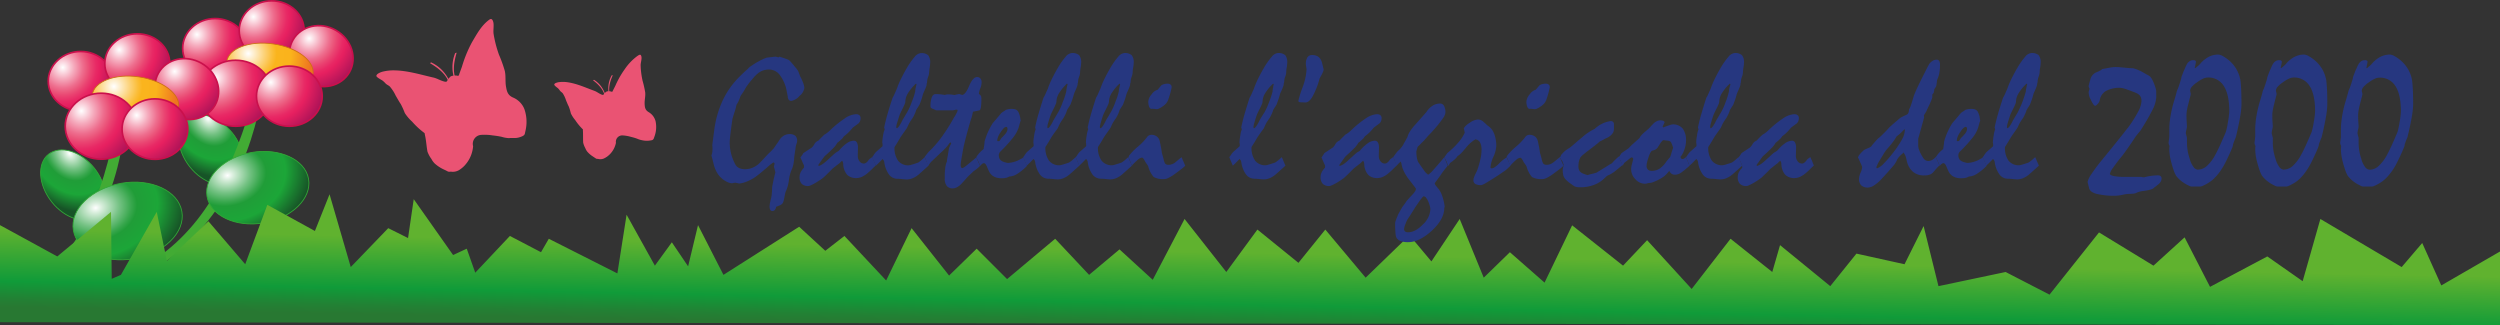<svg xmlns="http://www.w3.org/2000/svg" xmlns:xlink="http://www.w3.org/1999/xlink" id="Livello_1" data-name="Livello 1" viewBox="0 0 744.03 96.74"><rect x="0" y="0" width="744.03" height="96.74" fill="#333333" stroke="none"/><defs><style>.cls-1,.cls-17,.cls-18,.cls-2{stroke:#31a936;}.cls-1,.cls-10,.cls-11,.cls-12,.cls-13,.cls-14,.cls-15,.cls-16,.cls-17,.cls-18,.cls-2,.cls-5,.cls-6,.cls-7,.cls-8,.cls-9{stroke-miterlimit:10;}.cls-1,.cls-14,.cls-17,.cls-18,.cls-2,.cls-8{stroke-width:0.25px;}.cls-1{fill:url(#radial-gradient);}.cls-2{fill:url(#radial-gradient-2);}.cls-3{fill:#42ab34;}.cls-4{fill:#ea5373;}.cls-10,.cls-11,.cls-12,.cls-13,.cls-15,.cls-16,.cls-5,.cls-6,.cls-7,.cls-9{stroke:#ca104c;stroke-width:0.5px;}.cls-5{fill:url(#radial-gradient-3);}.cls-6{fill:url(#radial-gradient-4);}.cls-7{fill:url(#radial-gradient-5);}.cls-14,.cls-8{stroke:#cb6f14;}.cls-8{fill:url(#radial-gradient-6);}.cls-9{fill:url(#radial-gradient-7);}.cls-10{fill:url(#radial-gradient-8);}.cls-11{fill:url(#radial-gradient-9);}.cls-12{fill:url(#radial-gradient-10);}.cls-13{fill:url(#radial-gradient-11);}.cls-14{fill:url(#radial-gradient-12);}.cls-15{fill:url(#radial-gradient-13);}.cls-16{fill:url(#radial-gradient-14);}.cls-17{fill:url(#radial-gradient-15);}.cls-18{fill:url(#radial-gradient-16);}.cls-19{fill:url(#linear-gradient);}.cls-20{fill:#263780;}</style><radialGradient id="radial-gradient" cx="177.3" cy="381.82" r="13.32" gradientTransform="matrix(0.72, 1.31, -1.11, 0.45, 411.78, -115.23)" gradientUnits="userSpaceOnUse"><stop offset="0" stop-color="#fff"></stop><stop offset="0.07" stop-color="#d6edda"></stop><stop offset="0.25" stop-color="#75c284"></stop><stop offset="0.38" stop-color="#38a74d"></stop><stop offset="0.44" stop-color="#209d38"></stop><stop offset="0.66" stop-color="#1ca638"></stop><stop offset="0.95" stop-color="#175427"></stop></radialGradient><radialGradient id="radial-gradient-2" cx="165.82" cy="415.09" r="13.32" gradientTransform="matrix(0.72, 1.31, -1.11, 0.45, 415.76, -104.84)" xlink:href="#radial-gradient"></radialGradient><radialGradient id="radial-gradient-3" cx="111.82" cy="263.77" r="16.97" gradientTransform="translate(2.72) scale(0.98 1)" gradientUnits="userSpaceOnUse"><stop offset="0" stop-color="#fff"></stop><stop offset="0.2" stop-color="#f5abbd"></stop><stop offset="0.36" stop-color="#ee6e8e"></stop><stop offset="0.44" stop-color="#eb567b"></stop><stop offset="0.5" stop-color="#ea4371"></stop><stop offset="0.6" stop-color="#e82965"></stop><stop offset="0.66" stop-color="#e72060"></stop><stop offset="0.98" stop-color="#a91257"></stop></radialGradient><radialGradient id="radial-gradient-4" cx="128.95" cy="258.51" r="16.97" xlink:href="#radial-gradient-3"></radialGradient><radialGradient id="radial-gradient-5" cx="139.63" cy="278.71" r="16.97" gradientTransform="matrix(0.85, 0.49, -0.5, 0.87, 166.37, -45.95)" xlink:href="#radial-gradient-3"></radialGradient><radialGradient id="radial-gradient-6" cx="126.23" cy="271.5" r="19.25" gradientTransform="translate(41.82 -17.44) rotate(8.29)" gradientUnits="userSpaceOnUse"><stop offset="0" stop-color="#fff"></stop><stop offset="0.08" stop-color="#fef0d3"></stop><stop offset="0.26" stop-color="#fcd072"></stop><stop offset="0.38" stop-color="#fbbc35"></stop><stop offset="0.44" stop-color="#fab41d"></stop><stop offset="0.66" stop-color="#fab31c"></stop><stop offset="0.98" stop-color="#ee7420"></stop></radialGradient><radialGradient id="radial-gradient-7" cx="117.46" cy="276.71" r="18.82" gradientTransform="translate(-50.97 -253.49) scale(0.98 1)" xlink:href="#radial-gradient-3"></radialGradient><radialGradient id="radial-gradient-8" cx="134.25" cy="277.98" r="17.15" xlink:href="#radial-gradient-3"></radialGradient><radialGradient id="radial-gradient-9" cx="71.08" cy="273.58" r="16.97" xlink:href="#radial-gradient-3"></radialGradient><radialGradient id="radial-gradient-10" cx="88.22" cy="268.32" r="16.97" xlink:href="#radial-gradient-3"></radialGradient><radialGradient id="radial-gradient-11" cx="109.25" cy="307.1" r="16.97" gradientTransform="matrix(0.85, 0.49, -0.5, 0.87, 166.37, -45.95)" xlink:href="#radial-gradient-3"></radialGradient><radialGradient id="radial-gradient-12" cx="88.06" cy="286.97" r="19.25" xlink:href="#radial-gradient-6"></radialGradient><radialGradient id="radial-gradient-13" cx="76.72" cy="286.51" r="18.82" xlink:href="#radial-gradient-3"></radialGradient><radialGradient id="radial-gradient-14" cx="93.51" cy="287.78" r="17.15" xlink:href="#radial-gradient-3"></radialGradient><radialGradient id="radial-gradient-15" cx="158.85" cy="293.04" r="17.5" gradientTransform="matrix(1.49, 0, -0.13, 1.19, -77.2, -43.01)" xlink:href="#radial-gradient"></radialGradient><radialGradient id="radial-gradient-16" cx="132.07" cy="295.51" r="18.7" gradientTransform="matrix(1.49, 0, -0.13, 1.19, -76.2, -36.29)" xlink:href="#radial-gradient"></radialGradient><linearGradient id="linear-gradient" x1="372.73" y1="44.32" x2="370.27" y2="173.25" gradientUnits="userSpaceOnUse"><stop offset="0.24" stop-color="#60b22f"></stop><stop offset="0.36" stop-color="#109b39"></stop><stop offset="0.36" stop-color="#109b39"></stop><stop offset="0.4" stop-color="#228134"></stop><stop offset="0.42" stop-color="#287832"></stop></linearGradient></defs><path class="cls-1" d="M123.75,307.25c-3.5,2.77-9.59.92-13.59-4.14s-4.4-11.4-.9-14.17,9.59-.93,13.59,4.13S127.26,304.47,123.75,307.25Z" transform="translate(-53.69 -253.49)"></path><path class="cls-2" d="M82.64,317.69c-3.5,2.77-9.59.92-13.58-4.14s-4.41-11.4-.9-14.17,9.59-.92,13.59,4.13S86.15,314.91,82.64,317.69Z" transform="translate(-53.69 -253.49)"></path><path class="cls-3" d="M128.2,285.78c-6.36,20.65-15.11,39-35.53,49.07,1,.52,1.49.77,2.49,1.26,18.81-9.57,30.56-28.29,35.25-48.42Z" transform="translate(-53.69 -253.49)"></path><path class="cls-3" d="M88.35,290.27c-4.1,21.21-10.83,40.36-30,52.61,1,.4,1.57.6,2.61,1,17.67-11.54,27.34-31.42,29.83-51.93Z" transform="translate(-53.69 -253.49)"></path><path class="cls-4" d="M194.49,297a9.52,9.52,0,0,1-2.76,6,8.46,8.46,0,0,1-1.37,1.08,3.65,3.65,0,0,1-2.43.5c-.5,0-.66.11-1.14-.15s-.82-.41-1.24-.61a10.8,10.8,0,0,1-2.47-1.66,5.3,5.3,0,0,1-1-1.37,8.64,8.64,0,0,1-1.17-2.17c-.31-1.66-.37-3.31-.75-4.93-.15-.63.09-.44-.53-.9a22.94,22.94,0,0,1-3.29-3.1,12.81,12.81,0,0,1-2.17-2.55,22.74,22.74,0,0,0-1.2-2.66c-.55-.81-1-1.66-1.51-2.51a11.86,11.86,0,0,0-1.78-2.76c-.36-.32-.88-.51-1.25-.89a6,6,0,0,0-1-.92c-.37-.23-1.72-.92-1.72-1.32,0-.65,1.41-1.16,1.93-1.28a13.46,13.46,0,0,1,3.09-.37c4.18,0,8.12,1.29,12.17,2.19a9.81,9.81,0,0,1,1.36.53c.43.18,2,.89,2.34.61s.44-.93,1-1.28c.17-.49,1.61-.6,2.16-.46s.51-.21.68-.68c.24-.67.5-1.35.73-2a37.42,37.42,0,0,1,3-7.3c1.35-2.27,2.6-4.63,4.66-6.32.63-.51,1.17-1,1.58.06s0,2.59.18,3.8a34.53,34.53,0,0,0,1.6,6.19,39.42,39.42,0,0,1,1.74,4.84c.34,1.55.09,3.09.35,4.63s.56,2.59,2.06,3.26a6.26,6.26,0,0,1,3.39,3.39,11.59,11.59,0,0,1,.38,6.39c-.07.33-.15.66-.22,1s-.4.61-.81.78c-1.83.79-2.51.38-3.9.54a8.77,8.77,0,0,1-2.19-.39,25.11,25.11,0,0,0-2.6-.41,15.87,15.87,0,0,0-3.51-.17A2.68,2.68,0,0,0,194.49,297Z" transform="translate(-53.69 -253.49)"></path><path class="cls-4" d="M181.68,272.3c2.86,1.69,5.28,3.66,6,7.07.12-.13.17-.19.28-.33a11,11,0,0,0-6-7Z" transform="translate(-53.69 -253.49)"></path><path class="cls-4" d="M189.6,269.17c-.93,3.17-1.37,6.23.31,9.15l-.42,0a10.9,10.9,0,0,1-.32-9.05Z" transform="translate(-53.69 -253.49)"></path><path class="cls-4" d="M237,296a6.73,6.73,0,0,1-2.49,4,6.36,6.36,0,0,1-1.06.64,2.58,2.58,0,0,1-1.76.14c-.35,0-.48,0-.79-.21l-.82-.55a7.31,7.31,0,0,1-1.6-1.39,3.72,3.72,0,0,1-.6-1.06,6.39,6.39,0,0,1-.63-1.63c-.07-1.2,0-2.37-.08-3.55,0-.45.1-.29-.29-.68a16.28,16.28,0,0,1-2-2.48,9.21,9.21,0,0,1-1.3-2,15.2,15.2,0,0,0-.6-2c-.32-.62-.57-1.26-.84-1.9a8.37,8.37,0,0,0-1-2.11c-.22-.25-.57-.44-.8-.74a4.24,4.24,0,0,0-.6-.73c-.24-.2-1.13-.81-1.09-1.09,0-.46,1.09-.69,1.47-.73a9.61,9.61,0,0,1,2.21,0c2.95.37,5.61,1.64,8.38,2.64a6.78,6.78,0,0,1,.92.49c.29.17,1.3.81,1.59.64s.4-.61.82-.81c.16-.33,1.19-.28,1.57-.13s.38-.1.54-.41.47-.91.69-1.37a26.94,26.94,0,0,1,2.77-4.88,15.92,15.92,0,0,1,3.85-4c.49-.3.91-.61,1.11.18s-.24,1.83-.22,2.7a24.3,24.3,0,0,0,.57,4.51,29.63,29.63,0,0,1,.8,3.57c.09,1.13-.22,2.19-.18,3.29s.17,1.88,1.16,2.49a4.4,4.4,0,0,1,2.09,2.7,8.17,8.17,0,0,1-.31,4.54l-.24.67a.83.83,0,0,1-.64.48,6.61,6.61,0,0,1-2.8,0,6.77,6.77,0,0,1-1.51-.47,15.53,15.53,0,0,0-1.8-.53,11.44,11.44,0,0,0-2.46-.44A1.91,1.91,0,0,0,237,296Z" transform="translate(-53.69 -253.49)"></path><path class="cls-4" d="M230.19,277.39c1.87,1.45,3.4,3.05,3.63,5.53a2.29,2.29,0,0,0,.23-.21,7.75,7.75,0,0,0-3.58-5.47Z" transform="translate(-53.69 -253.49)"></path><path class="cls-4" d="M236.06,275.89c-.94,2.15-1.53,4.27-.61,6.49l-.29-.07a7.78,7.78,0,0,1,.59-6.41Z" transform="translate(-53.69 -253.49)"></path><path class="cls-5" d="M127.39,267.86c0,4.89-4.33,8.86-9.67,8.86s-9.67-4-9.67-8.86,4.33-8.85,9.67-8.85S127.39,263,127.39,267.86Z" transform="translate(-53.69 -253.49)"></path><path class="cls-6" d="M144.22,262.6c0,4.89-4.33,8.86-9.67,8.86s-9.67-4-9.67-8.86,4.33-8.86,9.67-8.86S144.22,257.71,144.22,262.6Z" transform="translate(-53.69 -253.49)"></path><path class="cls-7" d="M157.68,275c-2.44,4.25-8.16,5.53-12.8,2.88s-6.42-8.25-4-12.5,8.16-5.53,12.79-2.87S160.11,270.76,157.68,275Z" transform="translate(-53.69 -253.49)"></path><path class="cls-8" d="M146.84,275.61c-.58,4-6.8,6.34-13.89,5.31s-12.38-5.09-11.8-9.06,6.8-6.34,13.89-5.3S147.41,271.64,146.84,275.61Z" transform="translate(-53.69 -253.49)"></path><ellipse class="cls-9" cx="70.14" cy="27.75" rx="10.73" ry="9.82"></ellipse><path class="cls-10" d="M149.58,282.11c0,4.94-4.38,8.95-9.78,8.95s-9.78-4-9.78-8.95,4.38-8.95,9.78-8.95S149.58,277.17,149.58,282.11Z" transform="translate(-53.69 -253.49)"></path><path class="cls-11" d="M87.39,277.66c0,4.9-4.33,8.86-9.67,8.86s-9.67-4-9.67-8.86,4.33-8.85,9.67-8.85S87.39,272.78,87.39,277.66Z" transform="translate(-53.69 -253.49)"></path><path class="cls-12" d="M104.22,272.4c0,4.89-4.33,8.86-9.67,8.86s-9.67-4-9.67-8.86,4.33-8.85,9.67-8.85S104.22,267.51,104.22,272.4Z" transform="translate(-53.69 -253.49)"></path><path class="cls-13" d="M117.68,284.81c-2.44,4.24-8.17,5.53-12.8,2.87s-6.42-8.25-4-12.49,8.16-5.53,12.79-2.88S120.11,280.56,117.68,284.81Z" transform="translate(-53.69 -253.49)"></path><path class="cls-14" d="M106.84,285.41c-.58,4-6.8,6.34-13.89,5.31s-12.38-5.09-11.8-9.05S88,275.33,95,276.36,107.41,281.45,106.84,285.41Z" transform="translate(-53.69 -253.49)"></path><path class="cls-15" d="M94.55,291.05c0,5.42-4.8,9.82-10.73,9.82s-10.72-4.4-10.72-9.82,4.8-9.82,10.72-9.82S94.55,285.62,94.55,291.05Z" transform="translate(-53.69 -253.49)"></path><path class="cls-16" d="M109.58,291.91c0,4.95-4.38,9-9.78,9s-9.78-4-9.78-9,4.38-9,9.78-9S109.58,287,109.58,291.91Z" transform="translate(-53.69 -253.49)"></path><path class="cls-17" d="M145.52,306.75c1,5.79-5,11.64-13.32,13.07s-15.91-2.11-16.9-7.89,5-11.64,13.31-13.07S144.53,301,145.52,306.75Z" transform="translate(-53.69 -253.49)"></path><path class="cls-18" d="M107.82,316.47c1.06,6.18-5.32,12.44-14.23,14s-17-2.24-18.07-8.43,5.31-12.43,14.23-14S106.76,310.29,107.82,316.47Z" transform="translate(-53.69 -253.49)"></path><polygon class="cls-19" points="0 67 0 95.9 744.03 96.74 744.03 74.85 726.56 84.95 720.88 72.32 714.77 79.48 690.57 65.17 685.3 83.69 674.78 76.32 657.73 85.37 650.16 70.64 640.9 79.06 624.69 69.17 609.96 87.69 596.9 80.95 576.91 85.16 572.49 67.27 566.81 78.64 552.5 75.48 544.71 85.16 529.76 72.95 527.45 80.95 515.03 71.06 503.46 86 490.2 71.48 483.04 79.06 467.89 67.06 459.68 84.11 449.36 75.06 441.58 82.64 434.42 65.17 426 77.8 419.48 70.01 406.43 82.64 394.43 68.32 386.43 78.22 374.22 68.32 364.96 80.95 352.54 65.17 343.07 83.27 333.18 74.22 324.13 81.8 314.03 71.06 299.72 83.06 290.67 74.01 282.46 82.01 271.3 67.9 263.73 83.48 251.31 70.22 245.62 74.64 237.84 67.48 215.31 81.8 207.74 67 204.79 79.27 199.95 72.11 194.9 79.06 186.48 63.9 183.74 81.37 163.33 71.06 161.01 75.06 151.75 70.22 141.44 81.16 138.91 74.01 134.85 75.9 123.13 59.27 121.44 70.85 115.55 67.9 104.39 79.48 98.08 57.82 93.72 68.74 79.56 60.96 72.98 78.64 62.03 65.85 49.67 77.64 46.64 63.06 35.99 81.8 33.25 82.98 33.04 63.06 17.05 76.32 0 67"></polygon><path class="cls-20" d="M285.75,270.37l1.3.43c.44.16.88.32,1.3.49a2.62,2.62,0,0,1,.68.61c.31.33.7.8,1.18,1.41a8.78,8.78,0,0,1,1,1.29c.1.21.3.74.6,1.57a11.57,11.57,0,0,1,.79,1.7,5.79,5.79,0,0,1,.48,1.79,3.85,3.85,0,0,1-1.5,2.43,4.18,4.18,0,0,1-2.35,1.43,1,1,0,0,1-.82-.35,1.62,1.62,0,0,1-.27-1c-.16-.74-.29-1.38-.38-1.91a11.43,11.43,0,0,0-2.07-4.55,4,4,0,0,0-3.15-1.53,5.52,5.52,0,0,0-1.84.32,5.1,5.1,0,0,0-1.65,1,8.61,8.61,0,0,0-1,1c-.42.48-.93,1.09-1.52,1.81a5.38,5.38,0,0,1-.31.44c-.13.17-.29.39-.47.67s-.38.68-.65,1.12-.6.93-1,1.48c-.16.48-.33.93-.5,1.33a5.66,5.66,0,0,1-.61,1.14,1.38,1.38,0,0,0-.16.43c-.06.21-.12.5-.2.85s-.27.88-.43,1.38-.32,1.05-.51,1.64c-.29,2-.51,3.61-.64,4.78s-.19,1.94-.19,2.29a13.78,13.78,0,0,0,.21,2.39,13.17,13.17,0,0,0,.65,2.38,13.6,13.6,0,0,0,.64,1.47,3.33,3.33,0,0,0,.58.89,2.77,2.77,0,0,0,1.05.64,4.27,4.27,0,0,0,1.42.22,5.77,5.77,0,0,0,2.11-.39,7.05,7.05,0,0,0,1.85-1.08c.17-.15.5-.49,1-1l2-2.15c.18-.15.41-.36.68-.63l.87-.9c.35-.48.68-1,1-1.44s.62-.94.93-1.39a3.91,3.91,0,0,1,1.29-1.11,3.36,3.36,0,0,1,1.54-.36,2.47,2.47,0,0,1,1.69.5,1.92,1.92,0,0,1,.56,1.5,3.31,3.31,0,0,1-.2.93,7.52,7.52,0,0,0-.25.93c0,.33-.09.74-.16,1.23s-.16,1.07-.25,1.74a13.49,13.49,0,0,1-.27,2.21,7.21,7.21,0,0,1-.57,1.7,11.86,11.86,0,0,0-.76,3,11.46,11.46,0,0,1-.79,3.05,3.12,3.12,0,0,0-.31.87c-.09.4-.19.91-.3,1.51a7,7,0,0,1-.27,1,1.59,1.59,0,0,1-.43.67,4.28,4.28,0,0,1-.61.36,8.19,8.19,0,0,1-1.08.42,2,2,0,0,1-.39.95,1,1,0,0,1-.75.32.67.67,0,0,1-.6-.33,2.09,2.09,0,0,1-.21-1.08,5.52,5.52,0,0,1,.1-.88,13.76,13.76,0,0,1,.35-1.51,9,9,0,0,0,.19-1.19c.06-.5.09-1.11.11-1.83,0-.37.14-.95.29-1.75s.39-1.77.68-2.94L284,303a5.77,5.77,0,0,0,.2-.75.4.4,0,0,0-.1-.29.38.38,0,0,0-.29-.1,12.56,12.56,0,0,0-1.61,1.28c-.94.81-1.74,1.48-2.38,2s-1.15.9-1.5,1.14a13.87,13.87,0,0,1-2.24,1.19,9.29,9.29,0,0,1-2.33.64l-1.22-.25c-.37.06-.69.11-.94.17a3.2,3.2,0,0,1-1.31-.31,8.35,8.35,0,0,1-1.49-.88,8.16,8.16,0,0,1-1.29-1.33,7.84,7.84,0,0,1-1-1.86,8.15,8.15,0,0,1-.42-1.33c-.16-.67-.38-1.52-.66-2.56a4.73,4.73,0,0,0,.3-1.44,8.54,8.54,0,0,0-.05-1.66l.55-4.16a30,30,0,0,1,2.62-9.26,24.79,24.79,0,0,1,5.09-7.08c.7-.7,1.3-1.26,1.78-1.69a7.68,7.68,0,0,0,.91-.89c.41-.31.86-.62,1.35-.94s1-.63,1.59-.94c.3-.17.64-.34,1-.52s.82-.35,1.34-.54l2.58-.3.86.22Z" transform="translate(-53.69 -253.49)"></path><path class="cls-20" d="M292.79,299.05l2.53-1.67a4.83,4.83,0,0,0,.33-.37,4.24,4.24,0,0,0,.44-.68,1.9,1.9,0,0,1,.52-.61,3.45,3.45,0,0,1,.73-.44,8.4,8.4,0,0,1,.64-.7c.27-.27.63-.6,1-1,.21-.11.46-.27.78-.48a9.52,9.52,0,0,0,1-.85,30.56,30.56,0,0,1,4.43-3.58,6.42,6.42,0,0,1,3.2-1.19,1.55,1.55,0,0,1,1.07.31,1.09,1.09,0,0,1,.35.86,2.35,2.35,0,0,1-.21,1,1.87,1.87,0,0,1-.65.75q-.7.49-1.5,1.11a14,14,0,0,1-1.08,1.23,12.26,12.26,0,0,1-1.5,1.29c-.19.24-.34.46-.47.64l-.53.5a11.08,11.08,0,0,1-1,.83,6.07,6.07,0,0,1-1.2,1.58c-.62.65-1.45,1.43-2.48,2.33a10.25,10.25,0,0,0-.7.89c-.33.46-.77,1.07-1.3,1.83l.19.25a4.89,4.89,0,0,0,1.28-.66,14.1,14.1,0,0,0,1.47-1.25l1.54-1.4a10.59,10.59,0,0,1,.84-.71l.39-.22.45-.28a11.57,11.57,0,0,1,2.38-2.26,3.77,3.77,0,0,1,2.05-.73,1,1,0,0,1,.89.45,2.93,2.93,0,0,1,.36,1.38c0,.92-.05,1.81-.05,2.66a2.5,2.5,0,0,0,.48,1.59,1.59,1.59,0,0,0,1.35.71,1,1,0,0,0,.48-.14,2.9,2.9,0,0,0,.49-.36l.37-.47c.12-.15.25-.3.38-.44l.31-.2a2.47,2.47,0,0,0,.41-.33c.26.55.47,1,.65,1.45s.31.79.4,1.1c-.43.39-.84.79-1.26,1.21s-.86.81-1.32,1.18a7,7,0,0,1-1.61,1,3.91,3.91,0,0,1-1.55.32,3.63,3.63,0,0,1-2.77-1,5,5,0,0,1-1.14-3.11,1.79,1.79,0,0,0-.07-.51,1.55,1.55,0,0,0-.29-.55c-.09.1-.2.19-.31.3a3.8,3.8,0,0,0-.38.4l-.91.69-1.26,1c-.64.67-1.19,1.21-1.63,1.64s-.76.73-.95.91a10.78,10.78,0,0,1-1.29.94c-.49.32-1,.64-1.65,1-.38.2-.72.36-1,.48a1.83,1.83,0,0,1-.62.18,2.65,2.65,0,0,1-2-.65,2.77,2.77,0,0,1-.64-2,3.21,3.21,0,0,1,.32-1.43,4.86,4.86,0,0,1,.95-1.32,3.66,3.66,0,0,0,.06-.58.65.65,0,0,0-.07-.29l-.18-.35c-.11-.26-.24-.55-.37-.87l-.46-1a3.34,3.34,0,0,0,.32-.43C292.45,299.63,292.61,299.36,292.79,299.05Z" transform="translate(-53.69 -253.49)"></path><path class="cls-20" d="M313.23,300.27a5,5,0,0,0,.5-.68,6.39,6.39,0,0,1,.67-.87l1.83-1.61a.32.32,0,0,0,.12-.22,3.84,3.84,0,0,0,0-.39,3.53,3.53,0,0,0-.09-.59,16.08,16.08,0,0,1,.25-2.13A6.68,6.68,0,0,1,317,292l-.17-.53c.24-1.24.58-2.59,1-4.06s.93-3.07,1.49-4.79a11.21,11.21,0,0,0,.58-1.12c.2-.45.43-1,.69-1.54a23.68,23.68,0,0,1,1.25-3c.52-1.06,1.1-2.14,1.75-3.25a21.39,21.39,0,0,1,2.31-3.3,2.74,2.74,0,0,1,1.82-1.11,3,3,0,0,1,2.2.63,3.39,3.39,0,0,1,.6,2.34,9.5,9.5,0,0,1-.15,1.37,9.68,9.68,0,0,0-.15,1.4,4.53,4.53,0,0,1-.31,1.34,4.85,4.85,0,0,0-.31,1.58,1.29,1.29,0,0,1-.13.44l0,.39a8.4,8.4,0,0,1-.33.94c-.15.37-.34.81-.58,1.33s-.3,1-.5,1.61-.44,1.28-.72,2l-.43.68c-.18.26-.37.57-.57.9a5.79,5.79,0,0,1-.28.83c-.13.31-.3.68-.52,1.11a6.28,6.28,0,0,1-.45.72c-.18.26-.4.59-.66,1a7,7,0,0,0-.36.69l-.45.95c-.2.31-.47.7-.8,1.16s-.71,1-1.14,1.64q-.85,1.51-1.77,2.91a6.54,6.54,0,0,0,1.06,4.06,3.81,3.81,0,0,0,3.21,1.37,4.84,4.84,0,0,0,.83-.19c.46-.13,1.1-.33,1.91-.61a10.15,10.15,0,0,0,.86-.62l1.14-1,1.08,2.55-1.44,1.3c-.48.45-1,.88-1.47,1.31a6.91,6.91,0,0,1-1.75,1.09,4.46,4.46,0,0,1-1.75.38,12.81,12.81,0,0,1-1.35-.1c-.62-.06-1.08-.1-1.39-.1a3.17,3.17,0,0,1-2.57-1.24,8,8,0,0,1-1.42-3.75,1.75,1.75,0,0,0-.16-.44,1.89,1.89,0,0,0-.34-.45c-.25.24-.53.53-.85.86s-.72.72-1.18,1.14Zm13.23-21.77-.19-.11a14,14,0,0,0-2.35,2.83,5.07,5.07,0,0,0-.79,2.57,2.18,2.18,0,0,1-.18.66c-.12.3-.3.7-.54,1.18s-.6,1.2-.91,1.88c-.35,1-.62,1.88-.81,2.53a6.06,6.06,0,0,0-.28,1.38l.17.22c.17,0,.37-.18.61-.5a9,9,0,0,0,.83-1.38,10.42,10.42,0,0,1,.64-1.17c.28-.44.59-1,.94-1.58a17.26,17.26,0,0,0,1.42-3.13,18.17,18.17,0,0,0,1.05-3.22,5.73,5.73,0,0,1,.16-1.09C326.31,279.21,326.39,278.85,326.46,278.5Z" transform="translate(-53.69 -253.49)"></path><path class="cls-20" d="M328.87,300.27l.11-.22.43-.56.63-.77a31.76,31.76,0,0,0,3.84-4.37,53.36,53.36,0,0,0,3.7-5.84,6.77,6.77,0,0,0,.5-.8c.19-.34.39-.75.61-1.25a.36.36,0,0,0-.08-.25.38.38,0,0,0-.28-.09,2.88,2.88,0,0,0-.54.1,2.26,2.26,0,0,1-.57.1h-3.47l-.73,0-.73,0c-.19-.09-.36-.17-.52-.23l-.46-.21a1.24,1.24,0,0,1-.51-.29.58.58,0,0,1-.18-.43,7.68,7.68,0,0,1,.38-2.72c.25-.63.63-.94,1.15-.94a13.29,13.29,0,0,1,1.45.07,8.92,8.92,0,0,1,1.21.18l.78-.17a11.7,11.7,0,0,1,1.28.06,3.66,3.66,0,0,1,.8.14l.71-.16.76-.15.92.28c.65-.08,1.34-1,2.07-2.72s1.51-2.61,2.34-2.61a1.28,1.28,0,0,1,1,.42,1.81,1.81,0,0,1,.36,1.22,5.29,5.29,0,0,1-.37,1.68,7.12,7.12,0,0,0-.44,1.56,1.58,1.58,0,0,0,.15.24,2.61,2.61,0,0,0,.29.29.58.58,0,0,1,.23.38,2.39,2.39,0,0,1,.07.65,16.57,16.57,0,0,1-.15,2.56q-.15.9-.48.93l-1.88.39c0,.18-.09.41-.14.68s-.13.58-.23.93c-.31.92-.66,2.1-1.05,3.52s-.83,3.11-1.31,5.05c-.3,1.55-.52,2.81-.68,3.77a14.7,14.7,0,0,0-.24,1.94,1.31,1.31,0,0,0,.14.67.48.48,0,0,0,.42.22,4.92,4.92,0,0,0,1.21-.81c.69-.53,1.65-1.33,2.89-2.38l1.09,2.55a10.26,10.26,0,0,1-.78.72,13.63,13.63,0,0,1-1.19.89c-.19.2-.42.43-.7.68s-.58.54-.91.87-.66.74-1,1.11-.65.73-1,1.08a4.69,4.69,0,0,1-1.31,1,2.56,2.56,0,0,1-1.19.32,2.2,2.2,0,0,1-1.81-.72,3.37,3.37,0,0,1-.6-2.19c0-1.07,0-2,.11-2.79a8,8,0,0,1,.36-1.9,2.1,2.1,0,0,0,.17-.39,5.08,5.08,0,0,1,.08-.74c.06-.32.12-.69.2-1.11.11-.72.23-1.45.36-2.17l.64-1.41c0-.09-.08-.18-.23-.25l-.27.17a10.13,10.13,0,0,1-1.09,1.4,19.55,19.55,0,0,1-1.58,1.54c-.94.9-1.9,1.82-2.88,2.74-.06.09-.16.23-.31.42s-.31.41-.5.69c-.09-.22-.21-.5-.34-.85s-.29-.73-.43-1.17a2.22,2.22,0,0,0-.14-.31A.71.71,0,0,0,328.87,300.27Z" transform="translate(-53.69 -253.49)"></path><path class="cls-20" d="M344.24,300.27a7.17,7.17,0,0,1,.86-1.18,9.55,9.55,0,0,1,1.33-1.23c.05-.37.11-.74.17-1.1s.09-.72.11-1.1a7.44,7.44,0,0,1,.26-.91c.12-.35.25-.73.4-1.14s.39-.91.68-1.52a22.09,22.09,0,0,1,1.12-2q.58-.65,1.23-1.41l1.27-1.53a5.73,5.73,0,0,1,.67-.48,6.24,6.24,0,0,0,.72-.5c.22-.07.47-.13.75-.19a5.05,5.05,0,0,1,.91-.08,3.47,3.47,0,0,1,1.12.14,1.46,1.46,0,0,1,.71.47,2.44,2.44,0,0,1,.38.66,9.33,9.33,0,0,1,.34,1.08c.06.37.12.78.2,1.23,0-.12,0-.07-.1.13l-.29,1-.25.89a9.64,9.64,0,0,1-1.75,3.08,39,39,0,0,1-3.66,4,1.75,1.75,0,0,0-.33.49,1.44,1.44,0,0,0-.14.62,2.4,2.4,0,0,0,.21,1,1.42,1.42,0,0,0,.59.66,2.47,2.47,0,0,0,.71.34,9.45,9.45,0,0,0,1.15.3,8.32,8.32,0,0,0,2-.36,7.9,7.9,0,0,0,1.58-.66,4,4,0,0,1,.45-.24,3.35,3.35,0,0,0,.61-.4l.63,1.44q.28.65.45,1.11a16.42,16.42,0,0,1-2.87,2.34,4.61,4.61,0,0,1-2.37.8,3.56,3.56,0,0,1-1,.4,6.53,6.53,0,0,1-1.34.12,5.11,5.11,0,0,1-1.82-.3,3.58,3.58,0,0,1-1.32-.89,3.41,3.41,0,0,1-.55-.82c-.18-.36-.38-.79-.58-1.29a4.47,4.47,0,0,0-.47-.9.65.65,0,0,0-.5-.29.85.85,0,0,0-.5.21,3,3,0,0,0-.61.62,8.43,8.43,0,0,0-.39-1Zm8.87-9c-.4,0-.95.53-1.63,1.59a5.16,5.16,0,0,0-1,2.34.33.33,0,0,0,.07.24.41.41,0,0,0,.29.07.59.59,0,0,0,.5-.32l.36-.6c.2-.18.4-.38.6-.59s.38-.42.57-.63a3.36,3.36,0,0,0,.5-.77,2,2,0,0,0,.16-.78.76.76,0,0,0-.09-.4A.34.34,0,0,0,353.11,291.26Z" transform="translate(-53.69 -253.49)"></path><path class="cls-20" d="M358.19,300.27a6,6,0,0,0,.5-.68,6.25,6.25,0,0,1,.66-.87l1.83-1.61a.3.3,0,0,0,.13-.22c0-.1,0-.23,0-.39a3.67,3.67,0,0,0-.08-.59,14.51,14.51,0,0,1,.25-2.13,6.84,6.84,0,0,1,.44-1.8l-.16-.53c.24-1.24.57-2.59,1-4.06s.93-3.07,1.48-4.79a8.15,8.15,0,0,0,.58-1.12c.21-.45.44-1,.7-1.54a22.31,22.31,0,0,1,1.25-3c.51-1.06,1.1-2.14,1.74-3.25a20.67,20.67,0,0,1,2.32-3.3,2.72,2.72,0,0,1,1.81-1.11,3,3,0,0,1,2.21.63,3.39,3.39,0,0,1,.6,2.34,9.88,9.88,0,0,1-.16,1.37,9.68,9.68,0,0,0-.15,1.4,4.45,4.45,0,0,1-.3,1.34,4.6,4.6,0,0,0-.31,1.58,1.32,1.32,0,0,1-.14.44l0,.39c-.07.26-.19.57-.33.94s-.35.81-.58,1.33-.3,1-.5,1.61-.45,1.28-.73,2l-.42.68c-.18.26-.37.57-.57.9a5.79,5.79,0,0,1-.28.83c-.13.31-.31.68-.53,1.11a6.09,6.09,0,0,1-.44.72c-.19.26-.41.59-.67,1a7,7,0,0,0-.36.69c-.13.28-.28.59-.44.95s-.47.7-.81,1.16-.71,1-1.13,1.64c-.58,1-1.17,2-1.78,2.91a6.53,6.53,0,0,0,1.07,4.06,3.79,3.79,0,0,0,3.2,1.37,4.64,4.64,0,0,0,.83-.19c.47-.13,1.11-.33,1.92-.61a10.15,10.15,0,0,0,.86-.62l1.14-1,1.08,2.55-1.44,1.3c-.49.45-1,.88-1.48,1.31a6.87,6.87,0,0,1-1.74,1.09,4.49,4.49,0,0,1-1.75.38,12.78,12.78,0,0,1-1.36-.1c-.61-.06-1.07-.1-1.39-.1a3.15,3.15,0,0,1-2.56-1.24,8,8,0,0,1-1.43-3.75,2.26,2.26,0,0,0-.15-.44,2,2,0,0,0-.35-.45l-.84.86c-.33.34-.72.72-1.18,1.14Zm13.23-21.77-.2-.11a14.22,14.22,0,0,0-2.34,2.83,5,5,0,0,0-.79,2.57,2.18,2.18,0,0,1-.18.66c-.12.3-.3.7-.54,1.18s-.6,1.2-.92,1.88c-.35,1-.62,1.88-.8,2.53a5.54,5.54,0,0,0-.28,1.38l.17.22c.16,0,.37-.18.61-.5a9.87,9.87,0,0,0,.83-1.38,10.42,10.42,0,0,1,.64-1.17c.27-.44.59-1,.94-1.58a16.77,16.77,0,0,0,1.41-3.13,19.56,19.56,0,0,0,1.06-3.22,6.65,6.65,0,0,1,.15-1.09Z" transform="translate(-53.69 -253.49)"></path><path class="cls-20" d="M373.83,300.27a5,5,0,0,0,.5-.68,7.14,7.14,0,0,1,.66-.87l1.84-1.61a.32.32,0,0,0,.12-.22c0-.1,0-.23,0-.39a2.8,2.8,0,0,0-.08-.59,14.51,14.51,0,0,1,.25-2.13,6.84,6.84,0,0,1,.44-1.8l-.16-.53c.24-1.24.58-2.59,1-4.06s.93-3.07,1.48-4.79a9.33,9.33,0,0,0,.59-1.12c.2-.45.43-1,.69-1.54a22.31,22.31,0,0,1,1.25-3c.51-1.06,1.1-2.14,1.74-3.25a21.33,21.33,0,0,1,2.32-3.3,2.72,2.72,0,0,1,1.82-1.11,3,3,0,0,1,2.2.63,3.39,3.39,0,0,1,.6,2.34,9.5,9.5,0,0,1-.15,1.37,8.69,8.69,0,0,0-.16,1.4,4.45,4.45,0,0,1-.3,1.34,4.6,4.6,0,0,0-.31,1.58,1.32,1.32,0,0,1-.14.44l0,.39a8.4,8.4,0,0,1-.33.94c-.15.37-.34.81-.58,1.33s-.3,1-.5,1.61-.45,1.28-.72,2l-.43.68c-.18.26-.37.57-.57.9a5.79,5.79,0,0,1-.28.83c-.13.31-.3.68-.53,1.11a6.09,6.09,0,0,1-.44.72c-.19.26-.41.59-.67,1a7,7,0,0,0-.36.69l-.44.95c-.2.31-.47.7-.8,1.16s-.72,1-1.14,1.64c-.58,1-1.17,2-1.78,2.91a6.53,6.53,0,0,0,1.07,4.06,3.79,3.79,0,0,0,3.2,1.37,4.85,4.85,0,0,0,.84-.19c.46-.13,1.1-.33,1.91-.61a10.15,10.15,0,0,0,.86-.62l1.14-1,1.08,2.55-1.44,1.3c-.48.45-1,.88-1.47,1.31a7.09,7.09,0,0,1-1.75,1.09,4.46,4.46,0,0,1-1.75.38,13,13,0,0,1-1.36-.1c-.61-.06-1.07-.1-1.38-.1a3.17,3.17,0,0,1-2.57-1.24,8.15,8.15,0,0,1-1.43-3.75,1.43,1.43,0,0,0-.15-.44,1.72,1.72,0,0,0-.35-.45l-.84.86c-.33.34-.72.72-1.18,1.14Zm13.23-21.77-.2-.11a14.22,14.22,0,0,0-2.34,2.83,5,5,0,0,0-.79,2.57,2.18,2.18,0,0,1-.18.66c-.12.3-.3.7-.54,1.18s-.6,1.2-.92,1.88c-.35,1-.62,1.88-.8,2.53a6.06,6.06,0,0,0-.28,1.38l.17.22c.17,0,.37-.18.61-.5a9,9,0,0,0,.83-1.38,10.42,10.42,0,0,1,.64-1.17c.28-.44.59-1,.94-1.58a17.26,17.26,0,0,0,1.42-3.13,19.12,19.12,0,0,0,1.05-3.22,6.65,6.65,0,0,1,.15-1.09C386.91,279.21,387,278.85,387.06,278.5Z" transform="translate(-53.69 -253.49)"></path><path class="cls-20" d="M389.47,300.27l.17-.2.08-.27a18.14,18.14,0,0,1,2.64-2.68,17,17,0,0,0,2.6-2.68,1.82,1.82,0,0,1,.64-.63,1.51,1.51,0,0,1,.72-.2,2.68,2.68,0,0,1,1.64.49,2.4,2.4,0,0,1,.89,1.45q.19.87.36,1.74c.11.58.2,1.17.27,1.76q.19.56.48,1.68a5,5,0,0,0,.41,1.29.86.86,0,0,0,.42.4,1.71,1.71,0,0,0,.69.12,3.19,3.19,0,0,0,1-.18,3.55,3.55,0,0,0,1.08-.62l.87-.74.9-.73,1.11,2.55a11.51,11.51,0,0,1-1.18,1c-.49.38-1.07.82-1.76,1.32a12.36,12.36,0,0,1-1.94,1.23,3.06,3.06,0,0,1-1.22.41,6,6,0,0,1-3.27-.59,7.76,7.76,0,0,1-1.67-3.24,3.55,3.55,0,0,0-.33-.53c-.15-.2-.31-.44-.5-.72a6.81,6.81,0,0,0-.58-1c-.17-.21-.3-.31-.42-.31a2.18,2.18,0,0,0-1.19.59,17.23,17.23,0,0,0-1.83,1.79c-.09-.24-.21-.53-.34-.86s-.29-.72-.44-1.16a1.44,1.44,0,0,0-.13-.31A.71.71,0,0,0,389.47,300.27Zm11.6-21.88a1.56,1.56,0,0,1,1,.27,1,1,0,0,1,.32.81c-.11.52-.21.95-.28,1.3-.19.67-.35,1.21-.49,1.64a9.22,9.22,0,0,1-.32.91,3.21,3.21,0,0,1-.68,1.07,4.34,4.34,0,0,1-1,.82,5.85,5.85,0,0,1-1.06.62,1.54,1.54,0,0,1-.6.16l-.9-.1a8.19,8.19,0,0,0-.85,0,1.29,1.29,0,0,1-.56-.75,4.35,4.35,0,0,1-.21-1.5,3.67,3.67,0,0,1,1-2.09,3.13,3.13,0,0,1,1.79-1.35c.31-.39.68-.83,1.11-1.33a2.42,2.42,0,0,1,.72-.32A3.94,3.94,0,0,1,401.07,278.39Z" transform="translate(-53.69 -253.49)"></path><path class="cls-20" d="M419.54,300.27a6,6,0,0,0,.5-.68,5.55,5.55,0,0,1,.66-.87l1.83-1.61a.34.34,0,0,0,.13-.22c0-.1,0-.23,0-.39a5.31,5.31,0,0,0-.08-.59,14.51,14.51,0,0,1,.25-2.13,6.44,6.44,0,0,1,.44-1.8l-.17-.53c.24-1.24.58-2.59,1-4.06s.92-3.07,1.48-4.79a9.43,9.43,0,0,0,.58-1.12c.21-.45.44-1,.69-1.54a25.22,25.22,0,0,1,1.25-3c.52-1.06,1.1-2.14,1.75-3.25a20.67,20.67,0,0,1,2.32-3.3,2.72,2.72,0,0,1,1.81-1.11,3,3,0,0,1,2.21.63,3.4,3.4,0,0,1,.59,2.34,9.5,9.5,0,0,1-.15,1.37,9.68,9.68,0,0,0-.15,1.4,4.23,4.23,0,0,1-.31,1.34,4.82,4.82,0,0,0-.3,1.58,1.6,1.6,0,0,1-.14.44l0,.39c-.08.26-.19.57-.33.94s-.35.81-.59,1.33-.29,1-.5,1.61-.44,1.28-.72,2c-.11.18-.25.41-.43.68l-.57.9a4.65,4.65,0,0,1-.27.83c-.13.31-.31.68-.53,1.11a6.09,6.09,0,0,1-.44.72c-.19.26-.41.59-.67,1a7,7,0,0,0-.36.69c-.13.28-.28.59-.44.95s-.48.7-.81,1.16-.71,1-1.14,1.64q-.86,1.51-1.77,2.91a6.53,6.53,0,0,0,1.07,4.06,3.79,3.79,0,0,0,3.2,1.37,4.84,4.84,0,0,0,.83-.19c.46-.13,1.1-.33,1.92-.61.24-.15.52-.36.86-.62s.71-.59,1.13-1l1.08,2.55-1.44,1.3c-.48.45-1,.88-1.47,1.31a6.87,6.87,0,0,1-1.74,1.09,4.53,4.53,0,0,1-1.75.38,12.78,12.78,0,0,1-1.36-.1c-.61-.06-1.07-.1-1.39-.1a3.15,3.15,0,0,1-2.56-1.24,8,8,0,0,1-1.43-3.75,2.26,2.26,0,0,0-.15-.44,2,2,0,0,0-.35-.45l-.85.86q-.48.51-1.17,1.14Zm13.22-21.77-.19-.11a13.88,13.88,0,0,0-2.34,2.83,5,5,0,0,0-.79,2.57,2.18,2.18,0,0,1-.18.66c-.12.3-.3.7-.54,1.18s-.61,1.2-.92,1.88c-.35,1-.62,1.88-.8,2.53a5.54,5.54,0,0,0-.28,1.38l.16.22c.17,0,.37-.18.62-.5a9.87,9.87,0,0,0,.83-1.38,12,12,0,0,1,.63-1.17c.28-.44.6-1,1-1.58a18.29,18.29,0,0,0,1.41-3.13,19.56,19.56,0,0,0,1.06-3.22,5.72,5.72,0,0,1,.15-1.09C432.61,279.21,432.69,278.85,432.76,278.5Z" transform="translate(-53.69 -253.49)"></path><path class="cls-20" d="M440.78,283.93a.89.89,0,0,1-.49-.11.38.38,0,0,1-.18-.36,29.52,29.52,0,0,1,1.21-3.88,17.94,17.94,0,0,0,1.21-5.41,6.56,6.56,0,0,0-.1-.79,6.42,6.42,0,0,1-.1-.84,3.61,3.61,0,0,1,.47-2,1.59,1.59,0,0,1,1.39-.67,3.32,3.32,0,0,1,1.55.33,2.53,2.53,0,0,1,1,1,3.68,3.68,0,0,1,.42,1.07c.13.49.28,1.13.47,1.92a3.62,3.62,0,0,1-.2.68,7.16,7.16,0,0,1-.41.88c-.19.33-.34.62-.47.87a2,2,0,0,0-.23.62,23.49,23.49,0,0,1-2.08,5.11c-.68,1.13-1.39,1.67-2.13,1.63Z" transform="translate(-53.69 -253.49)"></path><path class="cls-20" d="M447.85,299.05l2.53-1.67a4.83,4.83,0,0,0,.33-.37,4.24,4.24,0,0,0,.44-.68,1.9,1.9,0,0,1,.52-.61,3.45,3.45,0,0,1,.73-.44,8.4,8.4,0,0,1,.64-.7c.28-.27.63-.6,1-1q.3-.17.78-.48a9.52,9.52,0,0,0,1-.85,30.56,30.56,0,0,1,4.43-3.58,6.42,6.42,0,0,1,3.2-1.19,1.55,1.55,0,0,1,1.07.31,1.09,1.09,0,0,1,.35.86,2.35,2.35,0,0,1-.21,1,1.87,1.87,0,0,1-.65.75q-.7.49-1.5,1.11a14,14,0,0,1-1.08,1.23,12.26,12.26,0,0,1-1.5,1.29c-.19.24-.34.46-.47.64l-.53.5a11.08,11.08,0,0,1-1,.83,6.07,6.07,0,0,1-1.2,1.58c-.62.65-1.45,1.43-2.48,2.33a10.25,10.25,0,0,0-.7.89l-1.3,1.83.19.25a4.74,4.74,0,0,0,1.28-.66,14.1,14.1,0,0,0,1.47-1.25l1.54-1.4a10.59,10.59,0,0,1,.84-.71l.39-.22.45-.28a11.57,11.57,0,0,1,2.38-2.26,3.77,3.77,0,0,1,2.05-.73,1,1,0,0,1,.89.45,2.93,2.93,0,0,1,.36,1.38c0,.92-.05,1.81-.05,2.66a2.5,2.5,0,0,0,.48,1.59,1.59,1.59,0,0,0,1.35.71,1,1,0,0,0,.48-.14,2.9,2.9,0,0,0,.49-.36l.37-.47c.12-.15.25-.3.38-.44l.32-.2a2.91,2.91,0,0,0,.4-.33c.26.55.47,1,.65,1.45s.31.79.4,1.1c-.42.39-.84.79-1.26,1.21s-.86.81-1.32,1.18a7,7,0,0,1-1.61,1,3.88,3.88,0,0,1-1.55.32,3.63,3.63,0,0,1-2.77-1,5,5,0,0,1-1.14-3.11,1.79,1.79,0,0,0-.07-.51,1.55,1.55,0,0,0-.29-.55c-.09.1-.19.19-.31.3a3.8,3.8,0,0,0-.38.4l-.91.69-1.26,1c-.65.67-1.19,1.21-1.63,1.64s-.76.73-.95.91a10.78,10.78,0,0,1-1.29.94c-.49.32-1,.64-1.65,1q-.58.3-1,.48a1.85,1.85,0,0,1-.61.18,2.66,2.66,0,0,1-2-.65,2.77,2.77,0,0,1-.64-2,3.21,3.21,0,0,1,.32-1.43,4.86,4.86,0,0,1,.95-1.32,3.66,3.66,0,0,0,.06-.58.65.65,0,0,0-.07-.29l-.18-.35-.38-.87c-.13-.32-.29-.67-.45-1a3.34,3.34,0,0,0,.32-.43C447.5,299.63,447.67,299.36,447.85,299.05Z" transform="translate(-53.69 -253.49)"></path><path class="cls-20" d="M468.29,300.27a6.41,6.41,0,0,0,.47-.63c.19-.26.42-.57.7-.92s.51-.48.83-.82.66-.77,1-1.29c.15-.32.33-.66.54-1s.46-.83.74-1.35a5.61,5.61,0,0,1,.77-1.7,16.59,16.59,0,0,1,1.7-2.15c1-1.13,2.08-2.33,3.19-3.61a6,6,0,0,1,1.87-1.88,4.1,4.1,0,0,1,2.18-.61,1.27,1.27,0,0,1,1.17.69,4.14,4.14,0,0,1,.41,2.05,3.51,3.51,0,0,1-.68,1.56,31.31,31.31,0,0,1-2.07,2.69c-.57.68-1.17,1.36-1.8,2s-1.25,1.37-1.86,2.07c-.28.26-.57.54-.87.85s-.64.64-1,1c-.11.39-.23.82-.36,1.3a11.15,11.15,0,0,0,.14,1.87,5,5,0,0,0,.41,1.35q.15.19.6.87c.31.46.72,1,1.24,1.76a3.33,3.33,0,0,0,.47.56,5.2,5.2,0,0,0,.64.55,6.79,6.79,0,0,0,1.6-1.48q1.2-1.32,3.22-3.73l1,2.55-.73.9c-.36.46-.8,1-1.32,1.79s-1.19,1.61-1.8,2.5a1.16,1.16,0,0,0,.26.63c.18.24.4.51.65.81a6.93,6.93,0,0,1,1.24,2.16,15.63,15.63,0,0,1,.79,3.25c0,.09,0,.24-.07.44s-.05.43-.07.69q-.33,3.19-3.92,6.38t-6.78,3.19a6.08,6.08,0,0,1-2.35-.37,2.32,2.32,0,0,1-1.23-1.13,5.83,5.83,0,0,1-.22-1.41c-.06-.7-.09-1.64-.09-2.8a2.47,2.47,0,0,1,.16-.65,13.73,13.73,0,0,1,.51-1.32,6.92,6.92,0,0,1,.54-1.15c.23-.4.48-.83.73-1.29s.53-.77.79-1.14.53-.74.77-1.11l1.58-1.72a5.74,5.74,0,0,0,.82-1,1.66,1.66,0,0,0,.29-.83q-.94-1.31-1.89-2.49a15.11,15.11,0,0,1-1.62-2.5,8.35,8.35,0,0,1-.82-2.55,2,2,0,0,0-.22-.53c-.43.41-.84.83-1.25,1.25a6,6,0,0,0-.39-1C468.83,301.39,468.59,300.88,468.29,300.27Zm9.1,11.65c-.11,0-.37.26-.76.77S475.69,314,475,315l-1.16,1.85c-.39.63-.8,1.25-1.22,1.86a7.7,7.7,0,0,0-.64,1.44,6,6,0,0,0-.42,1.45.93.93,0,0,0,.3.77,1.33,1.33,0,0,0,.9.25q2.13,0,4.38-2.31a6.61,6.61,0,0,0,2.24-4.45,4,4,0,0,0-.16-1.05c-.11-.39-.26-.83-.44-1.31a5.5,5.5,0,0,0-.7-1.2A.94.94,0,0,0,477.39,311.92Z" transform="translate(-53.69 -253.49)"></path><path class="cls-20" d="M483.55,300.27c.29-.39.59-.8.88-1.22a25.68,25.68,0,0,0,3.32-3.2,12.51,12.51,0,0,0,1.87-2.87l-.28-1.34a5.4,5.4,0,0,1,1.79-1.63,4.61,4.61,0,0,1,2.32-.95,2.36,2.36,0,0,1,1.59.56c.44.37.86.76,1.26,1.16.21.13.35.24.45.31a5,5,0,0,1,1.66,2.3A10.15,10.15,0,0,1,499,297a9.13,9.13,0,0,1-.86,3.17,9,9,0,0,0-.86,3.12.3.3,0,0,0,.09.23.46.46,0,0,0,.27.08,1.73,1.73,0,0,0,.86-.32,7.34,7.34,0,0,0,1.08-.87,14.36,14.36,0,0,1,1.77-1.6,3.83,3.83,0,0,0,.75-.51c.15.37.32.77.53,1.19s.4.88.58,1.36l-.57.53c-.21.2-.46.43-.76.69-.63.46-1.45,1-2.45,1.68s-2.22,1.41-3.62,2.26a5.19,5.19,0,0,1-1.28.58,3.4,3.4,0,0,1-1.75-.35,1.21,1.21,0,0,1-.58-1.12,2.28,2.28,0,0,1,.13-.71,6.69,6.69,0,0,1,.34-.87c.11-.24.23-.48.36-.73a7.51,7.51,0,0,0,.34-.77,27.16,27.16,0,0,0,.92-3.24,12.62,12.62,0,0,0,.32-2.69,4.57,4.57,0,0,0-.45-2.25,1.79,1.79,0,0,0-1.38-.89,8.87,8.87,0,0,0-1.33.95,11.31,11.31,0,0,0-1.47,1.52,20.83,20.83,0,0,1-1.44,1.64,5.58,5.58,0,0,1-1.05.86,4.81,4.81,0,0,1-.81.94,11.5,11.5,0,0,1-1.47,1.14c0,.07-.09.18-.16.33a2.66,2.66,0,0,1-.36.5c-.15-.42-.32-.85-.5-1.26S483.77,300.71,483.55,300.27Z" transform="translate(-53.69 -253.49)"></path><path class="cls-20" d="M502,300.27l.17-.2.08-.27a18.14,18.14,0,0,1,2.64-2.68,17.61,17.61,0,0,0,2.61-2.68,1.72,1.72,0,0,1,.63-.63,1.51,1.51,0,0,1,.72-.2,2.66,2.66,0,0,1,1.64.49,2.4,2.4,0,0,1,.89,1.45q.19.87.36,1.74c.11.58.2,1.17.28,1.76.12.37.28.93.47,1.68a5,5,0,0,0,.41,1.29.91.91,0,0,0,.42.4,1.74,1.74,0,0,0,.69.12,3.19,3.19,0,0,0,1-.18,3.55,3.55,0,0,0,1.08-.62L517,301l.9-.73,1.11,2.55a11.26,11.26,0,0,1-1.17,1q-.74.57-1.77,1.32a12.36,12.36,0,0,1-1.94,1.23,3.06,3.06,0,0,1-1.22.41,6,6,0,0,1-3.27-.59A7.78,7.78,0,0,1,508,303a4.93,4.93,0,0,0-.34-.53l-.5-.72a6.81,6.81,0,0,0-.58-1c-.16-.21-.3-.31-.41-.31a2.17,2.17,0,0,0-1.2.59,17.23,17.23,0,0,0-1.83,1.79c-.09-.24-.2-.53-.34-.86s-.29-.72-.43-1.16a2.22,2.22,0,0,0-.14-.31A.71.71,0,0,0,502,300.27Zm11.6-21.88a1.54,1.54,0,0,1,1,.27,1,1,0,0,1,.32.81c-.11.52-.21.95-.28,1.3-.19.67-.35,1.21-.48,1.64s-.25.73-.32.91a3.56,3.56,0,0,1-.68,1.07,4.77,4.77,0,0,1-1,.82,6.23,6.23,0,0,1-1.07.62,1.54,1.54,0,0,1-.6.16l-.9-.1a8.19,8.19,0,0,0-.85,0,1.33,1.33,0,0,1-.56-.75,4.35,4.35,0,0,1-.21-1.5,3.74,3.74,0,0,1,1-2.09,3.16,3.16,0,0,1,1.79-1.35c.31-.39.68-.83,1.11-1.33a2.42,2.42,0,0,1,.72-.32A4,4,0,0,1,513.64,278.39Z" transform="translate(-53.69 -253.49)"></path><path class="cls-20" d="M517.91,300.27l.25-.22a1.27,1.27,0,0,1,.38-.72,10.2,10.2,0,0,1,1-1c.28-.21.57-.4.87-.59a7.66,7.66,0,0,0,.88-.61q1.74-1.5,3.38-2.88a14.68,14.68,0,0,1,1.89-1.43,13.16,13.16,0,0,1,1.77-1,8.51,8.51,0,0,1,4.77-2.3.93.93,0,0,1,.63.22,1,1,0,0,1,.29.56v1.52a2.31,2.31,0,0,1-.46,1.43,4.24,4.24,0,0,1-1.37,1.15c-.41.19-.82.39-1.22.61s-.82.43-1.22.61a9.1,9.1,0,0,1-1.18,1c-.64.51-1.5,1.19-2.6,2-.49.39-.91.74-1.24,1a4.8,4.8,0,0,0-.7.74,5.68,5.68,0,0,0-.43,1.16,6.52,6.52,0,0,0-.15,1.47,2.81,2.81,0,0,0,.2,1.1,1.61,1.61,0,0,0,.58.73,3.77,3.77,0,0,0,.76.39,10.9,10.9,0,0,0,1.21.39,7.06,7.06,0,0,1,1.09-.32c.46-.1,1-.24,1.51-.4.63-.37,1.27-.76,1.93-1.17s1.31-.82,2-1.25l.34-.18a1.71,1.71,0,0,0,.43-.29,8.78,8.78,0,0,1,.77-.83q.48-.47,1.17-1.08,1.11,2.42,1.11,2.55l-2.08,1.71a9.43,9.43,0,0,1-2.41,1.43c-.3.24-.54.46-.75.66a9.13,9.13,0,0,1-3.23,2.09,11.49,11.49,0,0,1-4.2.71,5.23,5.23,0,0,1-.94-.08,3.22,3.22,0,0,1-.7-.22l-1.41-1a9.94,9.94,0,0,1-1-.85,3.49,3.49,0,0,1-.61-.76,2.6,2.6,0,0,1-.34-1,7.49,7.49,0,0,1-.1-1.36,3.41,3.41,0,0,1,.14-.72,3.24,3.24,0,0,0,.14-.69,12.24,12.24,0,0,0-.48-1.25C518.36,301.15,518.15,300.71,517.91,300.27Z" transform="translate(-53.69 -253.49)"></path><path class="cls-20" d="M535.41,300.27a3.36,3.36,0,0,0,.4-.51c.14-.22.3-.45.48-.71l2.14-1.47a12.87,12.87,0,0,1,1.19-1.21l2-1.79a3.07,3.07,0,0,1,.46-.7,5.59,5.59,0,0,1,.76-.79c.26-.24.52-.47.78-.68s.5-.42.72-.63.54-.55.79-.83.5-.54.76-.8a3.67,3.67,0,0,1,.92-.61,2.31,2.31,0,0,1,1-.23,2.22,2.22,0,0,1,.93.16.54.54,0,0,1,.35.43c-.19.42-.38.85-.58,1.27l.16.25q1.21-.46,1.92-.69a3.84,3.84,0,0,1,.88-.22,3.72,3.72,0,0,1,3,1.23,5.83,5.83,0,0,1,1,3.73,6.91,6.91,0,0,1-.11,1.11,8.67,8.67,0,0,1-.36,1.39,7.58,7.58,0,0,1-.6,1.38,3.53,3.53,0,0,1-.59.81,1.2,1.2,0,0,0,.25.51.46.46,0,0,0,.36.15.92.92,0,0,0,.46-.13c.15-.1.34-.24.56-.42q.29.62.54,1.26c.18.43.36.87.55,1.29l-1,.86a11.15,11.15,0,0,1-1,.8,4.83,4.83,0,0,1-1.21.77,3,3,0,0,1-1.12.23,1.77,1.77,0,0,1-1.06-.3,2.15,2.15,0,0,1-.66-.86A8.91,8.91,0,0,1,548.9,306a13.91,13.91,0,0,1-3.44,1.77,3.5,3.5,0,0,1-1,.18,2.9,2.9,0,0,0-.54.11,2.36,2.36,0,0,1-.65.11,3.86,3.86,0,0,1-2.86-1.33,4.18,4.18,0,0,1-1.27-3,7.05,7.05,0,0,1,.3-1.77,9.45,9.45,0,0,0,.31-1.29.46.46,0,0,0-.13-.32.48.48,0,0,0-.35-.12,1.87,1.87,0,0,0-.66.42l-1.5,1.19a2.09,2.09,0,0,0-.19.33,2.66,2.66,0,0,1-.36.5c-.15-.42-.32-.86-.5-1.29S535.63,300.68,535.41,300.27Zm13.34-5.08a1.06,1.06,0,0,0-.41.29,4.73,4.73,0,0,0-.51.66c-.26.42-.55.88-.89,1.38a2.22,2.22,0,0,1-.65.52,2.93,2.93,0,0,1-.79.26c-.18,0-.38.2-.58.54a7.37,7.37,0,0,0-.61,1.48,14.46,14.46,0,0,0-.44,1.47,4.38,4.38,0,0,0-.14,1,1.59,1.59,0,0,0,.39,1.17,1.63,1.63,0,0,0,1.19.38,4.15,4.15,0,0,0,2.34-.7,7.41,7.41,0,0,0,2-2.13c.3-.35.58-.68.83-1a1.11,1.11,0,0,0,.36-.54,7.07,7.07,0,0,0,.28-.93l.5-1.58a10.46,10.46,0,0,0-.47-1.32,1.29,1.29,0,0,0-.44-.6,3.16,3.16,0,0,0-.61-.18C549.79,295.34,549.34,295.27,548.75,295.19Z" transform="translate(-53.69 -253.49)"></path><path class="cls-20" d="M555.46,300.27a6,6,0,0,0,.5-.68,6.25,6.25,0,0,1,.66-.87l1.83-1.61a.3.3,0,0,0,.13-.22c0-.1,0-.23,0-.39a3.67,3.67,0,0,0-.08-.59,14.51,14.51,0,0,1,.25-2.13,6.84,6.84,0,0,1,.44-1.8l-.16-.53c.24-1.24.57-2.59,1-4.06s.93-3.07,1.48-4.79a8.15,8.15,0,0,0,.58-1.12c.21-.45.44-1,.7-1.54a22.31,22.31,0,0,1,1.25-3c.51-1.06,1.1-2.14,1.74-3.25a20.67,20.67,0,0,1,2.32-3.3,2.72,2.72,0,0,1,1.82-1.11,3,3,0,0,1,2.2.63,3.39,3.39,0,0,1,.6,2.34,8.52,8.52,0,0,1-.16,1.37,9.68,9.68,0,0,0-.15,1.4,4.45,4.45,0,0,1-.3,1.34,4.6,4.6,0,0,0-.31,1.58,1.32,1.32,0,0,1-.14.44l0,.39a8.4,8.4,0,0,1-.33.94c-.15.37-.34.81-.58,1.33s-.3,1-.5,1.61-.45,1.28-.72,2l-.43.68c-.18.26-.37.57-.57.9a5.79,5.79,0,0,1-.28.83c-.13.31-.31.68-.53,1.11a6.09,6.09,0,0,1-.44.72c-.19.26-.41.59-.67,1a7,7,0,0,0-.36.69l-.44.95c-.2.31-.47.7-.81,1.16s-.71,1-1.13,1.64c-.58,1-1.17,2-1.78,2.91a6.53,6.53,0,0,0,1.07,4.06,3.79,3.79,0,0,0,3.2,1.37,4.85,4.85,0,0,0,.84-.19c.46-.13,1.1-.33,1.91-.61a10.15,10.15,0,0,0,.86-.62l1.14-1,1.08,2.55-1.44,1.3c-.49.45-1,.88-1.47,1.31a7.09,7.09,0,0,1-1.75,1.09,4.49,4.49,0,0,1-1.75.38,13,13,0,0,1-1.36-.1c-.61-.06-1.07-.1-1.39-.1a3.15,3.15,0,0,1-2.56-1.24,8,8,0,0,1-1.43-3.75,2.26,2.26,0,0,0-.15-.44,2,2,0,0,0-.35-.45l-.84.86c-.33.34-.72.72-1.18,1.14Zm13.23-21.77-.2-.11a14.22,14.22,0,0,0-2.34,2.83,5,5,0,0,0-.79,2.57,2.18,2.18,0,0,1-.18.66c-.12.3-.3.7-.54,1.18s-.6,1.2-.92,1.88c-.35,1-.62,1.88-.8,2.53a5.54,5.54,0,0,0-.28,1.38l.17.22c.16,0,.37-.18.61-.5a9,9,0,0,0,.83-1.38,10.42,10.42,0,0,1,.64-1.17c.28-.44.59-1,.94-1.58a17.26,17.26,0,0,0,1.42-3.13,20.17,20.17,0,0,0,1-3.22,6.65,6.65,0,0,1,.15-1.09C568.54,279.21,568.61,278.85,568.69,278.5Z" transform="translate(-53.69 -253.49)"></path><path class="cls-20" d="M572,299.05l2.52-1.67a4.83,4.83,0,0,0,.33-.37,5,5,0,0,0,.45-.68,2,2,0,0,1,.51-.61,3.53,3.53,0,0,1,.74-.44,8,8,0,0,1,.63-.7c.28-.27.63-.6,1.06-1,.2-.11.46-.27.77-.48a8.66,8.66,0,0,0,1-.85,30.56,30.56,0,0,1,4.42-3.58,6.48,6.48,0,0,1,3.21-1.19,1.53,1.53,0,0,1,1.06.31,1.05,1.05,0,0,1,.35.86,2.35,2.35,0,0,1-.21,1,1.8,1.8,0,0,1-.65.75q-.69.49-1.5,1.11a11.31,11.31,0,0,1-1.08,1.23,10.92,10.92,0,0,1-1.5,1.29l-.47.64-.52.5a11.08,11.08,0,0,1-1,.83,6.16,6.16,0,0,1-1.21,1.58c-.62.65-1.44,1.43-2.48,2.33a9,9,0,0,0-.69.89l-1.31,1.83.2.25a4.69,4.69,0,0,0,1.27-.66,13.15,13.15,0,0,0,1.48-1.25l1.53-1.4a8.73,8.73,0,0,1,.85-.71l.39-.22.44-.28a11.59,11.59,0,0,1,2.39-2.26,3.77,3.77,0,0,1,2-.73,1,1,0,0,1,.89.45,2.93,2.93,0,0,1,.36,1.38c0,.92-.06,1.81-.06,2.66a2.5,2.5,0,0,0,.49,1.59,1.59,1.59,0,0,0,1.34.71,1,1,0,0,0,.49-.14,2.86,2.86,0,0,0,.48-.36l.38-.47c.12-.15.24-.3.37-.44l.32-.2a2.41,2.41,0,0,0,.4-.33c.26.55.48,1,.65,1.45s.31.79.41,1.1c-.43.39-.85.79-1.26,1.21s-.86.81-1.32,1.18a7.26,7.26,0,0,1-1.61,1,4,4,0,0,1-1.55.32,3.65,3.65,0,0,1-2.78-1,5,5,0,0,1-1.13-3.11,2.24,2.24,0,0,0-.07-.51,1.73,1.73,0,0,0-.29-.55l-.31.3a5.09,5.09,0,0,0-.39.4l-.9.69-1.26,1c-.65.67-1.19,1.21-1.64,1.64l-.94.91a10.78,10.78,0,0,1-1.29.94c-.49.32-1,.64-1.65,1-.39.2-.72.36-1,.48a1.79,1.79,0,0,1-.61.18,2.67,2.67,0,0,1-2-.65,2.82,2.82,0,0,1-.64-2,3.36,3.36,0,0,1,.32-1.43,4.91,4.91,0,0,1,1-1.32,3.47,3.47,0,0,0,0-.58.79.79,0,0,0-.06-.29l-.18-.35c-.12-.26-.24-.55-.38-.87s-.29-.67-.46-1a2.59,2.59,0,0,0,.32-.43C571.64,299.63,571.8,299.36,572,299.05Z" transform="translate(-53.69 -253.49)"></path><path class="cls-20" d="M606.63,300.27l.16-.2.09-.27a10.31,10.31,0,0,1,.86-1l.55-.54a2.64,2.64,0,0,1,.61-.36l1.28-.56.36-.22a8.72,8.72,0,0,1,.69-.88c.33-.39.73-.84,1.19-1.34a2.75,2.75,0,0,1,.42-.36,4.1,4.1,0,0,0,.58-.5c.45-.42.89-.86,1.33-1.31s.86-.9,1.25-1.35c.17-.16.51-.46,1-.9s1.22-1,2.11-1.82a7.38,7.38,0,0,1,.69-.4c.33-.17.77-.38,1.3-.62a1.09,1.09,0,0,0,.54-.54,2.22,2.22,0,0,0,.18-1,5.88,5.88,0,0,0,.43-.87,12.12,12.12,0,0,0,.41-1.21c.18-.57.32-1,.43-1.4s.18-.61.23-.74c.32-.83.74-1.8,1.28-2.92s1.17-2.4,1.91-3.84c.37-.76.8-1.6,1.3-2.53a3.6,3.6,0,0,1,1.06-1,2.34,2.34,0,0,1,1.22-.34.79.79,0,0,1,.73.39,2.13,2.13,0,0,1,.24,1.13,15.08,15.08,0,0,1-.17,2.28,7.18,7.18,0,0,1-.61,2,3.08,3.08,0,0,0-.14.58c0,.26-.07.58-.11.95a2,2,0,0,1-.21.75,3,3,0,0,1-.45.66,2.15,2.15,0,0,1-.06.46c0,.17-.07.38-.11.62l-.39.5a1.22,1.22,0,0,0-.05.4v.49a2.31,2.31,0,0,1-.2.65c-.13.32-.32.78-.58,1.37s-.53,1.13-.71,1.5a5.64,5.64,0,0,0-.29.69c-.07.1-.17.25-.29.45s-.26.43-.43.69l.08.61-1.77,6.38q0,1,0,1.8a4.58,4.58,0,0,0,.16,1.2,10.89,10.89,0,0,0,.46,1.15,12.33,12.33,0,0,0,.82,1.45,2,2,0,0,0,.72.77,1.84,1.84,0,0,0,.89.23,2.33,2.33,0,0,0,1.07-.29,4.09,4.09,0,0,0,1.09-.9c.22.48.43.93.62,1.36a12.07,12.07,0,0,1,.49,1.19,5.6,5.6,0,0,0-.6.57c-.3.32-.7.78-1.2,1.37a2.49,2.49,0,0,1-1.1.76,4.59,4.59,0,0,1-1.59.24,5.14,5.14,0,0,1-3.39-1.08,5.84,5.84,0,0,1-1.83-3.25c-.07-.29-.14-.55-.19-.77s-.11-.43-.17-.61a4.59,4.59,0,0,0-.66-1.14c-.13.19-.23.32-.31.42a4.68,4.68,0,0,0-.73.63,7.12,7.12,0,0,0-.82,1.06,4.13,4.13,0,0,1-.31.68,9,9,0,0,1-.61.95q-.88,1-1.8,2.07l-1.83,2a11.48,11.48,0,0,1-2.3,2,3.66,3.66,0,0,1-1.83.65,2.83,2.83,0,0,1-2-.65,2.74,2.74,0,0,1-.67-2,5.24,5.24,0,0,1,.47-1.79,5,5,0,0,0,.47-1.71l-.16-.44Zm14-7.93a1.36,1.36,0,0,0-.11-.42c-.28.28-.62.6-1,1s-.89.78-1.44,1.22a8.68,8.68,0,0,1-.89,1.4c-.46.64-1.11,1.43-1.94,2.37a12.32,12.32,0,0,0-1,1.43l-1.5,2.48c-.2.39-.41.86-.64,1.42a.53.53,0,0,0,.23.36,5.49,5.49,0,0,0,2-1.46,34.88,34.88,0,0,0,2.87-3.34,28.47,28.47,0,0,0,2.56-3.87A6.06,6.06,0,0,0,620.58,292.34Z" transform="translate(-53.69 -253.49)"></path><path class="cls-20" d="M629.81,300.27a7.81,7.81,0,0,1,.86-1.18,10.16,10.16,0,0,1,1.33-1.23c.06-.37.12-.74.17-1.1a9.75,9.75,0,0,0,.11-1.1c.06-.25.14-.56.26-.91s.26-.73.41-1.14.39-.91.68-1.52a20,20,0,0,1,1.12-2c.39-.43.79-.9,1.22-1.41s.85-1,1.28-1.53a5.6,5.6,0,0,1,.66-.48,6.24,6.24,0,0,0,.72-.5c.22-.07.47-.13.75-.19a5.17,5.17,0,0,1,.92-.08,3.51,3.51,0,0,1,1.12.14,1.51,1.51,0,0,1,.71.47,2.45,2.45,0,0,1,.37.66,9.2,9.2,0,0,1,.35,1.08c0,.37.12.78.19,1.23,0-.12,0-.07-.09.13s-.17.53-.3,1l-.25.89a9.58,9.58,0,0,1-1.74,3.08,41.49,41.49,0,0,1-3.66,4,2,2,0,0,0-.34.49,1.44,1.44,0,0,0-.14.62,2.4,2.4,0,0,0,.21,1,1.39,1.39,0,0,0,.6.66,2.34,2.34,0,0,0,.71.34,9,9,0,0,0,1.15.3,8.41,8.41,0,0,0,2-.36,8.15,8.15,0,0,0,1.58-.66,4.63,4.63,0,0,1,.44-.24,3,3,0,0,0,.61-.4l.64,1.44c.18.43.33.8.44,1.11a16.06,16.06,0,0,1-2.87,2.34,4.61,4.61,0,0,1-2.37.8,3.5,3.5,0,0,1-1,.4,6.63,6.63,0,0,1-1.35.12,5,5,0,0,1-1.81-.3,3.44,3.44,0,0,1-1.88-1.71c-.18-.36-.37-.79-.58-1.29a3.63,3.63,0,0,0-.47-.9.64.64,0,0,0-.5-.29.87.87,0,0,0-.5.21,3.26,3.26,0,0,0-.61.62,6,6,0,0,0-.39-1C630.35,301.39,630.11,300.88,629.81,300.27Zm8.88-9c-.41,0-1,.53-1.64,1.59a5.23,5.23,0,0,0-1,2.34.38.38,0,0,0,.06.24.44.44,0,0,0,.3.07.56.56,0,0,0,.49-.32l.37-.6a8.21,8.21,0,0,0,.59-.59c.2-.22.39-.42.57-.63a3.06,3.06,0,0,0,.5-.77,2,2,0,0,0,.17-.78.76.76,0,0,0-.1-.4A.33.33,0,0,0,638.69,291.26Z" transform="translate(-53.69 -253.49)"></path><path class="cls-20" d="M643.76,300.27a4.28,4.28,0,0,0,.5-.68,6.39,6.39,0,0,1,.67-.87l1.83-1.61a.32.32,0,0,0,.12-.22,3.84,3.84,0,0,0,0-.39,3.53,3.53,0,0,0-.09-.59,16.08,16.08,0,0,1,.25-2.13,6.68,6.68,0,0,1,.45-1.8l-.17-.53c.24-1.24.58-2.59,1-4.06s.93-3.07,1.49-4.79a9.43,9.43,0,0,0,.58-1.12c.2-.45.43-1,.69-1.54a23.68,23.68,0,0,1,1.25-3c.52-1.06,1.1-2.14,1.75-3.25a21.39,21.39,0,0,1,2.31-3.3,2.74,2.74,0,0,1,1.82-1.11,3,3,0,0,1,2.21.63,3.46,3.46,0,0,1,.59,2.34,9.5,9.5,0,0,1-.15,1.37,9.68,9.68,0,0,0-.15,1.4,4.53,4.53,0,0,1-.31,1.34,4.82,4.82,0,0,0-.3,1.58,1.6,1.6,0,0,1-.14.44l0,.39c-.08.26-.19.57-.34.94s-.34.81-.58,1.33-.3,1-.5,1.61-.44,1.28-.72,2l-.43.68c-.18.26-.37.57-.57.9a4.77,4.77,0,0,1-.28.83c-.13.31-.3.68-.52,1.11a5.14,5.14,0,0,1-.45.72c-.18.26-.4.59-.66,1a7,7,0,0,0-.36.69l-.45.95c-.2.31-.47.7-.8,1.16s-.71,1-1.14,1.64q-.86,1.51-1.77,2.91a6.54,6.54,0,0,0,1.06,4.06,3.81,3.81,0,0,0,3.21,1.37,4.84,4.84,0,0,0,.83-.19c.46-.13,1.1-.33,1.91-.61a10.15,10.15,0,0,0,.86-.62q.51-.41,1.14-1l1.08,2.55-1.44,1.3c-.48.45-1,.88-1.47,1.31a6.91,6.91,0,0,1-1.75,1.09,4.45,4.45,0,0,1-1.74.38,12.78,12.78,0,0,1-1.36-.1c-.61-.06-1.08-.1-1.39-.1a3.14,3.14,0,0,1-2.56-1.24,7.93,7.93,0,0,1-1.43-3.75,1.75,1.75,0,0,0-.16-.44,1.89,1.89,0,0,0-.34-.45l-.85.86c-.32.34-.72.72-1.18,1.14ZM657,278.5l-.19-.11a13.56,13.56,0,0,0-2.34,2.83,5,5,0,0,0-.8,2.57,2.18,2.18,0,0,1-.18.66c-.12.3-.3.7-.54,1.18s-.6,1.2-.91,1.88c-.35,1-.62,1.88-.81,2.53a5.89,5.89,0,0,0-.27,1.38l.16.22c.17,0,.37-.18.61-.5a9,9,0,0,0,.83-1.38,12.34,12.34,0,0,1,.64-1.17c.28-.44.59-1,.95-1.58a31.58,31.58,0,0,0,2.46-6.35,5.73,5.73,0,0,1,.16-1.09C656.84,279.21,656.92,278.85,657,278.5Z" transform="translate(-53.69 -253.49)"></path><path class="cls-20" d="M688.48,273.81a5.6,5.6,0,0,1,.91.25,13,13,0,0,1,1.3.55c.43.21.83.43,1.21.66s.77.44,1.18.65a2.38,2.38,0,0,1,.9.86,8.2,8.2,0,0,1,.68,1.36,14,14,0,0,1,.58,1.62,4,4,0,0,1,.17.9v.5q0,.27,0,.63a6.73,6.73,0,0,1,0,.75,3.21,3.21,0,0,0-.05.42,9.34,9.34,0,0,1-1.17,3.42c-.77,1.55-1.9,3.5-3.4,5.87-.15.2-.34.45-.6.75s-.54.65-.87,1.08c-.4.62-.93,1.4-1.56,2.32s-1.39,2-2.26,3.19c-1.28,1.55-2.23,2.8-2.87,3.75a4.92,4.92,0,0,0-1,1.85c0,.28.35.5,1.06.67a15,15,0,0,0,3.07.27c-.87,0-.87,0,0,0h5.17a5.33,5.33,0,0,0,.83.14,17.63,17.63,0,0,1,2.09-.43,13.28,13.28,0,0,1,2.09-.16,1.14,1.14,0,0,1,.78.24.9.9,0,0,1,.28.71,1.89,1.89,0,0,1-.24.89,2.84,2.84,0,0,1-.71.83l-.8.63c-.28.21-.56.44-.86.68a7.1,7.1,0,0,1-1.1.36,13.56,13.56,0,0,1-1.54.28,7.93,7.93,0,0,0-1.4.26,5.3,5.3,0,0,0-1,.4l-.52.14a14,14,0,0,1-1.47.09,10.27,10.27,0,0,0-2,.28,11.13,11.13,0,0,1-1.94.27,22.45,22.45,0,0,1-5.82-.57c-1.32-.37-2-.94-2.17-1.7,0-.11-.09-.32-.16-.63s-.16-.7-.29-1.2a6.89,6.89,0,0,1,1.16-2.37,48.65,48.65,0,0,1,3.17-4.23q3.5-4.27,5.42-6.69c1.29-1.6,2-2.57,2.29-2.88a36.47,36.47,0,0,0,3-4.73,7.42,7.42,0,0,0,1-3.17,3,3,0,0,0-.21-1.17,1.91,1.91,0,0,0-.62-.8,3.37,3.37,0,0,0-.7-.41c-.33-.15-.75-.32-1.27-.51-.91-.35-1.65-.61-2.23-.79a5.22,5.22,0,0,0-1.26-.26,8.28,8.28,0,0,0-4.3.95,3.9,3.9,0,0,0-1.85,2.82,2.37,2.37,0,0,1-.58,1c-.34.38-.6.57-.81.57s-.71-.6-1.25-1.8a4.43,4.43,0,0,1-.63-2.33l.25-.92a4.35,4.35,0,0,1-.28-.74,18.63,18.63,0,0,1,.47-1.85,3.18,3.18,0,0,1,1.58-2.2c.5-.21.92-.4,1.28-.59a2.49,2.49,0,0,0,.72-.5l.67-.12,1.38-.26c.4-.08.78-.13,1.12-.17a8.13,8.13,0,0,1,1-.05c.2,0,.54,0,1,.05s1.09.09,1.83.17S687.76,273.76,688.48,273.81Z" transform="translate(-53.69 -253.49)"></path><path class="cls-20" d="M707.05,273.78l.61-.51a9.2,9.2,0,0,0,.81-.76,8.41,8.41,0,0,1,2.52-2.08,6.14,6.14,0,0,1,2.86-.7,3,3,0,0,1,1.34.43,12.48,12.48,0,0,1,1.74,1.18,10.23,10.23,0,0,1,2.32,2.71,10.09,10.09,0,0,1,1.23,3.39c.07.52.14,1.38.2,2.57s.1,2.73.1,4.62a23.85,23.85,0,0,1-.42,3.74c-.27,1.63-.7,3.63-1.27,6-.11.24-.23.52-.36.85s-.28.72-.45,1.2a3.09,3.09,0,0,1-.24,1l-.5,1.18c-.61,1.37-1.15,2.5-1.61,3.39a15.93,15.93,0,0,1-1.17,2,15.17,15.17,0,0,1-2,2.47,9.72,9.72,0,0,1-2.32,1.74,12.07,12.07,0,0,1-1.19.6,2.17,2.17,0,0,1-.78.21l-.44,0q-.3,0-.81,0a5,5,0,0,0-.66,0H706a1.58,1.58,0,0,1-.43-.07,2.13,2.13,0,0,1-.63-.29,10.42,10.42,0,0,1-2.15-1.34,9.73,9.73,0,0,1-1.43-1.46,9.08,9.08,0,0,1-.76-1.68c-.25-.71-.5-1.55-.76-2.54a15.71,15.71,0,0,1-.47-2.56,8.23,8.23,0,0,1,0-2.12,4.1,4.1,0,0,1-.21-.54,1.14,1.14,0,0,1-.07-.38c.05-.48.1-.88.14-1.22a6.18,6.18,0,0,0,.07-.9c0-.43,0-1,0-1.73a24.6,24.6,0,0,1,.36-4.12,33.61,33.61,0,0,1,1-4.31c.11-.34.24-.78.4-1.32s.33-1.19.51-1.93a11.15,11.15,0,0,0,.6-1.48c.21-.62.44-1.35.68-2.18a2.32,2.32,0,0,1,.18-.75l.45-1.19c.17-.37.33-.74.49-1.12s.34-.77.54-1.15a2.67,2.67,0,0,1,.81-.91,2,2,0,0,1,1.16-.32,1,1,0,0,1,.57.14.48.48,0,0,1,.18.39c-.11.63-.23,1.22-.36,1.78Zm.86,30.18a4,4,0,0,0,2.62-1.13,12.17,12.17,0,0,0,2.54-3.42q.49-.89,1.26-2.55c.51-1.11,1.12-2.5,1.82-4.16a23.71,23.71,0,0,0,.61-2.93,22.38,22.38,0,0,0,.39-3.17q0-5-1.64-7.53a5.35,5.35,0,0,0-4.8-2.51,3.49,3.49,0,0,0-1.4.36,10.36,10.36,0,0,0-1.76,1.08,7.14,7.14,0,0,0-1.54,1.32,1.87,1.87,0,0,0-.51,1.17c.07.37.14.69.19.95a6.06,6.06,0,0,1-.22,1c-.15.56-.34,1.33-.58,2.31a14.19,14.19,0,0,0-.39,1.89,8.65,8.65,0,0,0-.08,1.47c0,1,.08,2,.14,2.91a5.25,5.25,0,0,1-.17,1.07,5.25,5.25,0,0,0-.17,1.07c.11.46.23.91.34,1.36,0,.11,0,.28,0,.51s0,.51,0,.84a15.58,15.58,0,0,0,.18,2.31,14.45,14.45,0,0,0,.6,2.44,6.93,6.93,0,0,0,1.12,2.49A1.83,1.83,0,0,0,707.91,304Z" transform="translate(-53.69 -253.49)"></path><path class="cls-20" d="M732.59,273.78l.62-.51a10.85,10.85,0,0,0,.8-.76,8.53,8.53,0,0,1,2.52-2.08,6.14,6.14,0,0,1,2.86-.7,3.06,3.06,0,0,1,1.35.43,13.06,13.06,0,0,1,1.73,1.18,10.27,10.27,0,0,1,2.33,2.71,10.07,10.07,0,0,1,1.22,3.39c.07.52.14,1.38.21,2.57s.09,2.73.09,4.62a24.84,24.84,0,0,1-.41,3.74q-.42,2.44-1.28,6c-.11.24-.23.52-.36.85s-.28.72-.44,1.2a3.13,3.13,0,0,1-.25,1l-.5,1.18c-.61,1.37-1.15,2.5-1.61,3.39a14.78,14.78,0,0,1-1.17,2,15.17,15.17,0,0,1-1.95,2.47,9.34,9.34,0,0,1-2.32,1.74,12.07,12.07,0,0,1-1.19.6,2.18,2.18,0,0,1-.77.21l-.45,0c-.2,0-.47,0-.8,0a5.14,5.14,0,0,0-.67,0h-.58a1.58,1.58,0,0,1-.43-.07,2.13,2.13,0,0,1-.63-.29,10.08,10.08,0,0,1-2.14-1.34,9.27,9.27,0,0,1-1.43-1.46,8.42,8.42,0,0,1-.77-1.68c-.25-.71-.5-1.55-.76-2.54a15.71,15.71,0,0,1-.47-2.56,9.24,9.24,0,0,1,0-2.12q-.13-.33-.21-.54a1.14,1.14,0,0,1-.07-.38c.06-.48.1-.88.14-1.22a5,5,0,0,0,.07-.9c0-.43,0-1,0-1.73a24.6,24.6,0,0,1,.36-4.12,35.37,35.37,0,0,1,1-4.31c.11-.34.24-.78.4-1.32s.33-1.19.51-1.93a11.15,11.15,0,0,0,.6-1.48c.21-.62.44-1.35.68-2.18a2.32,2.32,0,0,1,.18-.75c.12-.31.27-.71.46-1.19s.33-.74.48-1.12.34-.77.54-1.15a2.77,2.77,0,0,1,.81-.91,2,2,0,0,1,1.16-.32,1,1,0,0,1,.57.14.48.48,0,0,1,.18.39c-.11.63-.23,1.22-.36,1.78Zm.87,30.18a4,4,0,0,0,2.62-1.13,12.16,12.16,0,0,0,2.53-3.42c.34-.59.76-1.44,1.27-2.55s1.11-2.5,1.81-4.16a23.71,23.71,0,0,0,.61-2.93,22.38,22.38,0,0,0,.39-3.17q0-5-1.64-7.53a5.35,5.35,0,0,0-4.79-2.51,3.41,3.41,0,0,0-1.4.36,10,10,0,0,0-1.77,1.08,7.39,7.39,0,0,0-1.54,1.32,1.87,1.87,0,0,0-.51,1.17c.08.37.14.69.2.95a6.58,6.58,0,0,1-.23,1c-.14.56-.34,1.33-.58,2.31a18.29,18.29,0,0,0-.39,1.89,8.65,8.65,0,0,0-.08,1.47c0,1,.08,2,.14,2.91a5.25,5.25,0,0,1-.17,1.07,5.08,5.08,0,0,0-.16,1.07l.33,1.36a4.37,4.37,0,0,1,0,.51c0,.23,0,.51,0,.84a14.8,14.8,0,0,0,.78,4.75,7.1,7.1,0,0,0,1.12,2.49A1.85,1.85,0,0,0,733.46,304Z" transform="translate(-53.69 -253.49)"></path><path class="cls-20" d="M758.14,273.78l.61-.51a9.17,9.17,0,0,0,.8-.76,8.57,8.57,0,0,1,2.53-2.08,6.1,6.1,0,0,1,2.85-.7,3.06,3.06,0,0,1,1.35.43,13.06,13.06,0,0,1,1.73,1.18,10.27,10.27,0,0,1,2.33,2.71,10.07,10.07,0,0,1,1.22,3.39c.07.52.14,1.38.21,2.57s.1,2.73.1,4.62a23.85,23.85,0,0,1-.42,3.74c-.28,1.63-.7,3.63-1.28,6-.11.24-.23.52-.36.85s-.27.72-.44,1.2a3.13,3.13,0,0,1-.25,1l-.5,1.18c-.61,1.37-1.15,2.5-1.61,3.39a16.13,16.13,0,0,1-1.16,2,15.78,15.78,0,0,1-2,2.47,9.48,9.48,0,0,1-2.31,1.74,12.1,12.1,0,0,1-1.2.6,2.18,2.18,0,0,1-.77.21l-.45,0c-.2,0-.47,0-.8,0a5.14,5.14,0,0,0-.67,0h-.58a1.64,1.64,0,0,1-.43-.07,2.09,2.09,0,0,1-.62-.29,10.16,10.16,0,0,1-2.15-1.34,9.73,9.73,0,0,1-1.43-1.46,8.46,8.46,0,0,1-.76-1.68c-.25-.71-.51-1.55-.77-2.54a16.86,16.86,0,0,1-.47-2.56,9.24,9.24,0,0,1,0-2.12q-.13-.33-.21-.54a1.47,1.47,0,0,1-.07-.38c.06-.48.1-.88.14-1.22a5,5,0,0,0,.07-.9c0-.43,0-1,0-1.73a24.6,24.6,0,0,1,.36-4.12,35.29,35.29,0,0,1,1-4.31c.11-.34.25-.78.4-1.32s.33-1.19.52-1.93a12.92,12.92,0,0,0,.59-1.48c.22-.62.44-1.35.68-2.18a2.32,2.32,0,0,1,.18-.75c.12-.31.28-.71.46-1.19s.33-.74.49-1.12a9.91,9.91,0,0,1,.54-1.15,2.75,2.75,0,0,1,.8-.91,2.06,2.06,0,0,1,1.17-.32.94.94,0,0,1,.56.14.48.48,0,0,1,.18.39c-.11.63-.23,1.22-.36,1.78ZM759,304a4,4,0,0,0,2.62-1.13,12.36,12.36,0,0,0,2.54-3.42q.5-.89,1.26-2.55c.51-1.11,1.11-2.5,1.81-4.16a23.71,23.71,0,0,0,.61-2.93,22.38,22.38,0,0,0,.39-3.17q0-5-1.63-7.53a5.36,5.36,0,0,0-4.8-2.51,3.41,3.41,0,0,0-1.4.36,9.63,9.63,0,0,0-1.76,1.08,6.9,6.9,0,0,0-1.54,1.32,1.84,1.84,0,0,0-.52,1.17c.08.37.14.69.2.95a7.35,7.35,0,0,1-.22,1c-.15.56-.35,1.33-.59,2.31a15.77,15.77,0,0,0-.38,1.89,7.8,7.8,0,0,0-.09,1.47c0,1,.09,2,.14,2.91a4.63,4.63,0,0,1-.17,1.07,5.08,5.08,0,0,0-.16,1.07l.33,1.36a4.37,4.37,0,0,1,0,.51c0,.23,0,.51,0,.84a15.58,15.58,0,0,0,.18,2.31,15.42,15.42,0,0,0,.59,2.44,6.92,6.92,0,0,0,1.13,2.49A1.82,1.82,0,0,0,759,304Z" transform="translate(-53.69 -253.49)"></path></svg>